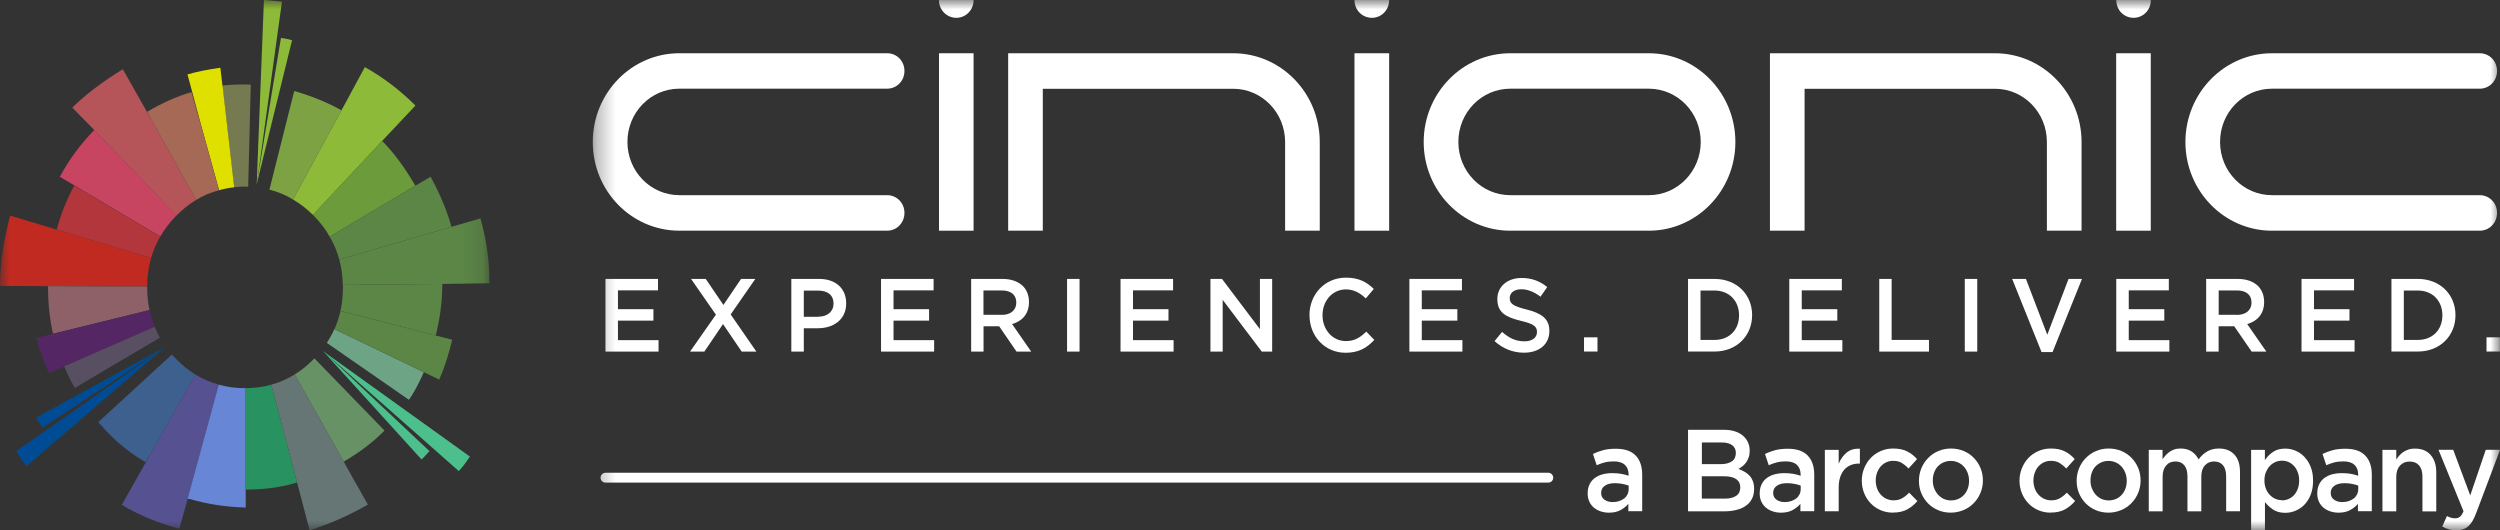 <svg width="132" height="28" viewBox="0 0 132 28" fill="none" xmlns="http://www.w3.org/2000/svg">
<rect x="0" y="0" width="132" height="28" fill="#333333" stroke="none"/>
<g clip-path="url(#clip0_9_773)">
<mask id="mask0_9_773" style="mask-type:luminance" maskUnits="userSpaceOnUse" x="31" y="0" width="101" height="28">
<path d="M31.298 0H131.999V28H31.298V0Z" fill="white"/>
</mask>
<g mask="url(#mask0_9_773)">
<path d="M31.298 7.498C31.298 4.91 33.346 2.811 35.87 2.811H46.838C47.351 2.811 47.755 3.221 47.755 3.747C47.755 4.273 47.351 4.682 46.838 4.682H35.87C34.352 4.682 33.128 5.937 33.128 7.494C33.128 9.05 34.355 10.305 35.87 10.305H46.838C47.351 10.305 47.755 10.715 47.755 11.241C47.755 11.766 47.351 12.18 46.838 12.18H35.87C33.346 12.18 31.298 10.085 31.298 7.498Z" fill="white"/>
<path d="M51.406 0C51.406 0.526 51.002 0.94 50.493 0.94C49.984 0.94 49.577 0.526 49.577 0" fill="white"/>
<path d="M51.405 2.812H49.58V12.181H51.405V2.812Z" fill="white"/>
<path d="M65.116 4.687H55.06V12.181H53.231V2.812H65.112C67.636 2.812 69.683 4.911 69.683 7.498V12.181H67.854V7.498C67.854 5.941 66.626 4.687 65.112 4.687" fill="white"/>
<path d="M73.347 0C73.347 0.526 72.947 0.94 72.434 0.94C71.921 0.94 71.517 0.526 71.517 0" fill="white"/>
<path d="M73.347 2.812H71.517V12.181H73.347V2.812Z" fill="white"/>
<path d="M79.743 12.181C77.223 12.181 75.171 10.082 75.171 7.498C75.171 4.915 77.219 2.812 79.743 2.812H87.056C89.58 2.812 91.628 4.911 91.628 7.498C91.628 10.086 89.58 12.181 87.056 12.181H79.743ZM79.743 4.683C78.229 4.683 77.001 5.937 77.001 7.494C77.001 9.051 78.229 10.305 79.743 10.305H87.056C88.575 10.305 89.799 9.047 89.799 7.494C89.799 5.941 88.575 4.683 87.056 4.683H79.743Z" fill="white"/>
<path d="M105.334 4.687H95.282V12.181H93.453V2.812H105.334C107.857 2.812 109.906 4.911 109.906 7.498V12.181H108.076V7.498C108.076 5.941 106.853 4.687 105.334 4.687Z" fill="white"/>
<path d="M113.565 0C113.565 0.526 113.165 0.94 112.652 0.94C112.139 0.94 111.739 0.526 111.739 0" fill="white"/>
<path d="M113.56 2.812H111.734V12.181H113.56V2.812Z" fill="white"/>
<path d="M119.961 12.181C117.438 12.181 115.39 10.082 115.39 7.498C115.39 4.915 117.438 2.812 119.961 2.812H130.929C131.438 2.812 131.843 3.221 131.843 3.747C131.843 4.273 131.438 4.683 130.929 4.683H119.961C118.443 4.683 117.219 5.937 117.219 7.494C117.219 9.051 118.443 10.305 119.961 10.305H130.929C131.438 10.305 131.843 10.715 131.843 11.241C131.843 11.767 131.438 12.181 130.929 12.181H119.961Z" fill="white"/>
<path d="M31.969 14.727H34.743V15.331H32.627V16.325H34.501V16.929H32.627V17.96H34.771V18.564H31.969V14.727Z" fill="white"/>
<path d="M37.8 16.614L36.487 14.727H37.263L38.196 16.101L39.128 14.727H39.88L38.579 16.602L39.936 18.564H39.161L38.175 17.111L37.19 18.564H36.435L37.8 16.614Z" fill="white"/>
<path d="M41.782 14.727H43.256C44.129 14.727 44.678 15.236 44.678 16.01V16.022C44.678 16.884 44.003 17.331 43.184 17.331H42.441V18.564H41.782V14.731V14.727ZM43.204 16.722C43.701 16.722 44.011 16.436 44.011 16.039V16.031C44.011 15.579 43.697 15.344 43.204 15.344H42.441V16.726H43.204V16.722Z" fill="white"/>
<path d="M46.519 14.727H49.294V15.331H47.178V16.325H49.056V16.929H47.178V17.96H49.322V18.564H46.519V14.727Z" fill="white"/>
<path d="M51.273 14.727H52.937C53.409 14.727 53.777 14.871 54.019 15.112C54.217 15.319 54.33 15.604 54.33 15.94V15.952C54.33 16.581 53.963 16.962 53.438 17.111L54.447 18.564H53.672L52.755 17.227H51.931V18.564H51.277V14.727H51.273ZM52.892 16.627C53.361 16.627 53.66 16.374 53.66 15.985V15.973C53.66 15.559 53.373 15.335 52.884 15.335H51.927V16.623H52.892V16.627Z" fill="white"/>
<path d="M57 14.727H56.341V18.564H57V14.727Z" fill="white"/>
<path d="M59.164 14.727H61.938V15.331H59.822V16.325H61.696V16.929H59.822V17.96H61.966V18.564H59.164V14.727Z" fill="white"/>
<path d="M63.911 14.727H64.521L66.524 17.38V14.727H67.17V18.564H66.621L64.557 15.832V18.564H63.911V14.727Z" fill="white"/>
<path d="M69.139 16.656V16.643C69.139 15.554 69.934 14.66 71.069 14.66C71.76 14.66 72.175 14.904 72.535 15.256L72.115 15.757C71.812 15.472 71.493 15.281 71.065 15.281C70.35 15.281 69.829 15.886 69.829 16.635V16.648C69.829 17.397 70.346 18.009 71.065 18.009C71.525 18.009 71.82 17.819 72.139 17.509L72.563 17.947C72.171 18.366 71.743 18.626 71.045 18.626C69.954 18.626 69.143 17.753 69.143 16.656" fill="white"/>
<path d="M74.416 14.727H77.191V15.331H75.07V16.325H76.948V16.929H75.07V17.96H77.215V18.564H74.416V14.727Z" fill="white"/>
<path d="M78.915 18.006L79.31 17.525C79.67 17.844 80.025 18.022 80.49 18.022C80.893 18.022 81.152 17.832 81.152 17.538V17.525C81.152 17.252 81.002 17.103 80.308 16.942C79.508 16.747 79.06 16.503 79.06 15.799V15.786C79.06 15.128 79.593 14.677 80.336 14.677C80.885 14.677 81.313 14.847 81.693 15.157L81.338 15.666C81.002 15.41 80.667 15.273 80.324 15.273C79.936 15.273 79.714 15.476 79.714 15.728V15.737C79.714 16.035 79.888 16.163 80.603 16.341C81.394 16.54 81.806 16.83 81.806 17.463V17.476C81.806 18.192 81.257 18.622 80.469 18.622C79.9 18.622 79.359 18.419 78.911 18.01" fill="white"/>
<path d="M84.347 17.811H83.636V18.561H84.347V17.811Z" fill="white"/>
<path d="M89.128 14.727H90.526C91.701 14.727 92.512 15.555 92.512 16.631V16.644C92.512 17.724 91.701 18.561 90.526 18.561H89.128V14.723V14.727ZM90.526 17.948C91.313 17.948 91.822 17.405 91.822 16.656V16.644C91.822 15.894 91.309 15.34 90.526 15.34H89.787V17.948H90.526Z" fill="white"/>
<path d="M94.474 14.727H97.249V15.331H95.132V16.325H97.01V16.929H95.132V17.96H97.277V18.564H94.474V14.727Z" fill="white"/>
<path d="M99.225 14.727H99.878V17.948H101.85V18.564H99.225V14.727Z" fill="white"/>
<path d="M104.399 14.727H103.74V18.564H104.399V14.727Z" fill="white"/>
<path d="M106.242 14.727H106.97L108.096 17.674L109.219 14.727H109.929L108.375 18.589H107.793L106.242 14.727Z" fill="white"/>
<path d="M111.739 14.727H114.514V15.331H112.398V16.325H114.275V16.929H112.398V17.96H114.542V18.564H111.739V14.727Z" fill="white"/>
<path d="M116.489 14.727H118.156C118.625 14.727 118.997 14.871 119.235 15.112C119.433 15.319 119.546 15.604 119.546 15.94V15.952C119.546 16.581 119.174 16.962 118.653 17.111L119.663 18.564H118.887L117.967 17.227H117.143V18.564H116.485V14.727H116.489ZM118.108 16.627C118.58 16.627 118.88 16.374 118.88 15.985V15.973C118.88 15.559 118.589 15.335 118.104 15.335H117.147V16.623H118.108V16.627Z" fill="white"/>
<path d="M121.52 14.727H124.294V15.331H122.178V16.325H124.052V16.929H122.178V17.96H124.322V18.564H121.52V14.727Z" fill="white"/>
<path d="M126.268 14.727H127.662C128.837 14.727 129.649 15.555 129.649 16.631V16.644C129.649 17.724 128.841 18.561 127.662 18.561H126.268V14.723V14.727ZM127.662 17.948C128.445 17.948 128.958 17.405 128.958 16.656V16.644C128.958 15.894 128.445 15.34 127.662 15.34H126.922V17.948H127.662Z" fill="white"/>
<path d="M131.995 17.811H131.288V18.561H131.995V17.811Z" fill="white"/>
<path d="M31.969 25.222H81.75" stroke="white" stroke-width="0.52" stroke-miterlimit="10" stroke-linecap="round"/>
<path d="M85.977 26.998V26.601C85.868 26.733 85.731 26.841 85.566 26.932C85.4 27.023 85.194 27.069 84.956 27.069C84.802 27.069 84.661 27.048 84.523 27.002C84.386 26.957 84.269 26.895 84.168 26.812C84.067 26.729 83.982 26.626 83.922 26.497C83.861 26.373 83.829 26.228 83.829 26.062V26.05C83.829 25.868 83.861 25.715 83.926 25.578C83.99 25.446 84.079 25.334 84.192 25.247C84.305 25.16 84.443 25.094 84.6 25.048C84.758 25.007 84.927 24.982 85.113 24.982C85.299 24.982 85.469 24.994 85.602 25.019C85.735 25.044 85.864 25.077 85.99 25.119V25.056C85.99 24.833 85.921 24.659 85.788 24.539C85.654 24.419 85.46 24.361 85.21 24.361C85.028 24.361 84.871 24.378 84.73 24.415C84.588 24.452 84.447 24.502 84.305 24.564L84.108 23.968C84.285 23.885 84.463 23.819 84.649 23.769C84.835 23.719 85.053 23.694 85.315 23.694C85.788 23.694 86.135 23.814 86.365 24.055C86.595 24.295 86.708 24.63 86.708 25.065V26.99H85.99L85.977 26.998ZM85.994 25.64C85.901 25.603 85.792 25.574 85.666 25.549C85.541 25.524 85.408 25.512 85.267 25.512C85.04 25.512 84.863 25.557 84.734 25.648C84.604 25.74 84.54 25.864 84.54 26.017V26.029C84.54 26.187 84.6 26.303 84.717 26.385C84.835 26.468 84.98 26.51 85.153 26.51C85.275 26.51 85.384 26.493 85.485 26.46C85.586 26.427 85.674 26.381 85.751 26.323C85.828 26.265 85.885 26.191 85.929 26.108C85.969 26.025 85.994 25.93 85.994 25.826V25.64Z" fill="white"/>
<path d="M89.128 22.692H91.006C91.491 22.692 91.854 22.821 92.1 23.073C92.286 23.268 92.383 23.504 92.383 23.785V23.798C92.383 23.93 92.367 24.046 92.331 24.146C92.298 24.245 92.254 24.336 92.201 24.41C92.149 24.485 92.084 24.551 92.012 24.609C91.939 24.667 91.862 24.717 91.79 24.758C91.911 24.804 92.024 24.858 92.125 24.916C92.226 24.974 92.314 25.044 92.387 25.127C92.46 25.21 92.516 25.305 92.557 25.417C92.597 25.528 92.617 25.657 92.617 25.806V25.818C92.617 26.013 92.581 26.183 92.508 26.327C92.436 26.477 92.331 26.597 92.193 26.696C92.056 26.795 91.895 26.87 91.701 26.919C91.511 26.969 91.297 26.998 91.067 26.998H89.128V22.697V22.692ZM90.865 24.506C91.103 24.506 91.297 24.456 91.438 24.361C91.584 24.266 91.652 24.117 91.652 23.922V23.91C91.652 23.736 91.588 23.603 91.462 23.508C91.337 23.413 91.156 23.363 90.917 23.363H89.859V24.506H90.865ZM91.079 26.327C91.329 26.327 91.527 26.278 91.672 26.178C91.818 26.079 91.886 25.934 91.886 25.735V25.723C91.886 25.537 91.814 25.396 91.672 25.297C91.531 25.197 91.313 25.148 91.022 25.148H89.855V26.327H91.075H91.079Z" fill="white"/>
<path d="M95.061 26.998V26.601C94.952 26.733 94.814 26.841 94.649 26.932C94.483 27.023 94.277 27.069 94.039 27.069C93.885 27.069 93.744 27.048 93.607 27.002C93.47 26.957 93.353 26.895 93.251 26.812C93.15 26.729 93.066 26.626 93.005 26.497C92.945 26.373 92.912 26.228 92.912 26.062V26.05C92.912 25.868 92.945 25.715 93.009 25.578C93.074 25.446 93.163 25.334 93.276 25.247C93.389 25.16 93.526 25.094 93.684 25.048C93.841 25.007 94.011 24.982 94.196 24.982C94.382 24.982 94.552 24.994 94.685 25.019C94.818 25.044 94.948 25.077 95.073 25.119V25.056C95.073 24.833 95.004 24.659 94.871 24.539C94.738 24.419 94.544 24.361 94.293 24.361C94.112 24.361 93.954 24.378 93.813 24.415C93.671 24.452 93.53 24.502 93.389 24.564L93.191 23.968C93.369 23.885 93.546 23.819 93.732 23.769C93.918 23.719 94.136 23.694 94.398 23.694C94.871 23.694 95.218 23.814 95.448 24.055C95.679 24.295 95.792 24.63 95.792 25.065V26.99H95.073L95.061 26.998ZM95.077 25.64C94.984 25.603 94.875 25.574 94.75 25.549C94.625 25.524 94.491 25.512 94.35 25.512C94.124 25.512 93.946 25.557 93.817 25.648C93.688 25.74 93.623 25.864 93.623 26.017V26.029C93.623 26.187 93.684 26.303 93.801 26.385C93.918 26.468 94.063 26.51 94.237 26.51C94.358 26.51 94.467 26.493 94.568 26.46C94.669 26.427 94.758 26.381 94.835 26.323C94.911 26.265 94.968 26.191 95.012 26.108C95.053 26.025 95.077 25.93 95.077 25.826V25.64Z" fill="white"/>
<path d="M96.352 23.752H97.083V24.485C97.184 24.241 97.325 24.042 97.507 23.893C97.693 23.744 97.923 23.677 98.202 23.69V24.477H98.161C98 24.477 97.854 24.501 97.725 24.555C97.592 24.609 97.479 24.688 97.382 24.795C97.285 24.903 97.212 25.035 97.16 25.197C97.107 25.358 97.083 25.545 97.083 25.76V26.994H96.352V23.748V23.752Z" fill="white"/>
<path d="M99.947 27.068C99.713 27.068 99.495 27.023 99.293 26.936C99.091 26.849 98.917 26.729 98.772 26.576C98.626 26.422 98.509 26.244 98.428 26.042C98.348 25.839 98.303 25.619 98.303 25.392V25.379C98.303 25.151 98.344 24.932 98.428 24.725C98.513 24.518 98.626 24.336 98.772 24.183C98.917 24.029 99.095 23.905 99.297 23.818C99.499 23.727 99.717 23.682 99.955 23.682C100.253 23.682 100.504 23.731 100.702 23.835C100.9 23.938 101.073 24.071 101.219 24.241L100.771 24.738C100.658 24.617 100.541 24.522 100.415 24.443C100.29 24.365 100.132 24.332 99.951 24.332C99.817 24.332 99.696 24.361 99.583 24.415C99.47 24.468 99.378 24.543 99.297 24.634C99.216 24.725 99.155 24.837 99.107 24.965C99.062 25.093 99.038 25.226 99.038 25.363V25.375C99.038 25.52 99.062 25.652 99.107 25.781C99.151 25.909 99.216 26.017 99.301 26.112C99.385 26.207 99.487 26.282 99.6 26.335C99.717 26.389 99.842 26.418 99.983 26.418C100.157 26.418 100.307 26.381 100.436 26.307C100.564 26.232 100.69 26.133 100.803 26.013L101.239 26.456C101.082 26.638 100.904 26.783 100.706 26.894C100.504 27.006 100.253 27.064 99.942 27.064L99.947 27.068Z" fill="white"/>
<path d="M103 27.068C102.762 27.068 102.536 27.023 102.33 26.936C102.124 26.849 101.946 26.729 101.797 26.576C101.648 26.422 101.531 26.244 101.446 26.042C101.361 25.839 101.32 25.619 101.32 25.392V25.379C101.32 25.147 101.365 24.928 101.45 24.721C101.535 24.518 101.656 24.336 101.805 24.183C101.954 24.029 102.132 23.905 102.338 23.818C102.544 23.727 102.77 23.682 103.012 23.682C103.255 23.682 103.481 23.727 103.687 23.814C103.893 23.901 104.071 24.021 104.22 24.178C104.369 24.332 104.487 24.51 104.571 24.713C104.656 24.916 104.697 25.135 104.697 25.367V25.379C104.697 25.607 104.652 25.826 104.567 26.029C104.483 26.236 104.362 26.414 104.212 26.567C104.062 26.721 103.885 26.845 103.675 26.932C103.465 27.019 103.242 27.068 102.996 27.068H103ZM103.012 26.422C103.158 26.422 103.291 26.393 103.408 26.34C103.526 26.286 103.626 26.211 103.711 26.116C103.796 26.021 103.857 25.913 103.901 25.789C103.945 25.665 103.966 25.532 103.966 25.392V25.379C103.966 25.234 103.941 25.102 103.893 24.973C103.845 24.845 103.78 24.738 103.695 24.642C103.611 24.547 103.509 24.472 103.392 24.419C103.275 24.365 103.146 24.336 103 24.336C102.855 24.336 102.726 24.365 102.609 24.419C102.492 24.472 102.391 24.547 102.306 24.638C102.221 24.729 102.161 24.841 102.116 24.969C102.071 25.098 102.052 25.23 102.052 25.367V25.379C102.052 25.524 102.076 25.657 102.124 25.781C102.173 25.905 102.238 26.017 102.322 26.112C102.407 26.207 102.508 26.286 102.625 26.34C102.742 26.393 102.871 26.422 103.008 26.422H103.012Z" fill="white"/>
<path d="M108.273 27.068C108.039 27.068 107.821 27.023 107.619 26.936C107.417 26.849 107.243 26.729 107.098 26.576C106.953 26.422 106.836 26.244 106.755 26.042C106.674 25.839 106.63 25.619 106.63 25.392V25.379C106.63 25.151 106.67 24.932 106.755 24.725C106.84 24.518 106.953 24.336 107.098 24.183C107.243 24.029 107.421 23.905 107.623 23.818C107.825 23.727 108.043 23.682 108.282 23.682C108.58 23.682 108.831 23.731 109.029 23.835C109.226 23.938 109.4 24.071 109.545 24.241L109.097 24.738C108.984 24.617 108.867 24.522 108.742 24.443C108.616 24.365 108.459 24.332 108.278 24.332C108.144 24.332 108.023 24.361 107.91 24.415C107.796 24.468 107.704 24.543 107.623 24.634C107.542 24.725 107.481 24.837 107.433 24.965C107.389 25.093 107.364 25.226 107.364 25.363V25.375C107.364 25.52 107.389 25.652 107.433 25.781C107.477 25.909 107.542 26.017 107.627 26.112C107.712 26.207 107.813 26.282 107.926 26.335C108.043 26.389 108.168 26.418 108.31 26.418C108.483 26.418 108.633 26.381 108.762 26.307C108.891 26.232 109.016 26.133 109.129 26.013L109.566 26.456C109.408 26.638 109.23 26.783 109.033 26.894C108.831 27.006 108.58 27.064 108.269 27.064L108.273 27.068Z" fill="white"/>
<path d="M111.327 27.068C111.089 27.068 110.862 27.023 110.656 26.936C110.45 26.849 110.273 26.729 110.123 26.576C109.973 26.422 109.856 26.244 109.772 26.042C109.687 25.839 109.647 25.619 109.647 25.392V25.379C109.647 25.147 109.691 24.928 109.776 24.721C109.861 24.518 109.982 24.336 110.131 24.183C110.281 24.029 110.459 23.905 110.664 23.818C110.87 23.727 111.096 23.682 111.339 23.682C111.581 23.682 111.807 23.727 112.013 23.814C112.219 23.901 112.397 24.021 112.546 24.178C112.696 24.332 112.813 24.51 112.898 24.713C112.982 24.916 113.023 25.135 113.023 25.367V25.379C113.023 25.607 112.978 25.826 112.894 26.029C112.809 26.236 112.688 26.414 112.538 26.567C112.389 26.721 112.211 26.845 112.001 26.932C111.791 27.019 111.569 27.068 111.323 27.068H111.327ZM111.339 26.422C111.484 26.422 111.617 26.393 111.734 26.34C111.851 26.286 111.953 26.211 112.037 26.116C112.122 26.021 112.183 25.913 112.227 25.789C112.272 25.665 112.292 25.532 112.292 25.392V25.379C112.292 25.234 112.268 25.102 112.219 24.973C112.171 24.845 112.106 24.738 112.022 24.642C111.936 24.547 111.836 24.472 111.718 24.419C111.601 24.365 111.472 24.336 111.327 24.336C111.181 24.336 111.052 24.365 110.935 24.419C110.818 24.472 110.717 24.547 110.632 24.638C110.547 24.729 110.486 24.841 110.442 24.969C110.398 25.098 110.378 25.23 110.378 25.367V25.379C110.378 25.524 110.402 25.657 110.45 25.781C110.499 25.905 110.563 26.017 110.648 26.112C110.733 26.207 110.834 26.286 110.951 26.34C111.068 26.393 111.198 26.422 111.335 26.422H111.339Z" fill="white"/>
<path d="M113.451 23.752H114.182V24.249C114.234 24.174 114.29 24.104 114.347 24.038C114.407 23.971 114.476 23.914 114.553 23.856C114.63 23.802 114.718 23.76 114.816 23.727C114.912 23.694 115.021 23.682 115.142 23.682C115.369 23.682 115.563 23.735 115.72 23.839C115.878 23.947 115.999 24.083 116.083 24.257C116.213 24.083 116.362 23.942 116.536 23.839C116.709 23.735 116.92 23.682 117.158 23.682C117.505 23.682 117.78 23.789 117.978 24.005C118.176 24.22 118.272 24.526 118.272 24.924V26.994H117.541V25.156C117.541 24.899 117.485 24.7 117.376 24.568C117.267 24.435 117.105 24.365 116.903 24.365C116.701 24.365 116.544 24.435 116.419 24.572C116.294 24.708 116.229 24.907 116.229 25.172V26.998H115.498V25.151C115.498 24.899 115.442 24.704 115.332 24.568C115.219 24.431 115.062 24.365 114.86 24.365C114.658 24.365 114.493 24.435 114.371 24.58C114.246 24.725 114.186 24.92 114.186 25.176V26.998H113.455V23.752H113.451Z" fill="white"/>
<path d="M118.855 23.752H119.586V24.295C119.703 24.121 119.844 23.976 120.018 23.86C120.188 23.744 120.402 23.686 120.66 23.686C120.846 23.686 121.028 23.723 121.205 23.798C121.379 23.872 121.537 23.98 121.674 24.125C121.811 24.27 121.924 24.444 122.005 24.655C122.09 24.866 122.13 25.102 122.13 25.375V25.388C122.13 25.657 122.09 25.897 122.009 26.108C121.928 26.319 121.819 26.493 121.682 26.638C121.545 26.783 121.387 26.89 121.209 26.965C121.032 27.04 120.85 27.077 120.66 27.077C120.402 27.077 120.184 27.019 120.014 26.903C119.844 26.787 119.699 26.654 119.59 26.506V27.992H118.859V23.761L118.855 23.752ZM120.491 26.419C120.616 26.419 120.733 26.394 120.842 26.344C120.951 26.294 121.048 26.228 121.128 26.137C121.209 26.05 121.274 25.938 121.322 25.81C121.371 25.682 121.395 25.537 121.395 25.375V25.363C121.395 25.206 121.371 25.065 121.322 24.936C121.274 24.808 121.209 24.696 121.128 24.609C121.048 24.518 120.951 24.448 120.842 24.398C120.733 24.348 120.616 24.324 120.491 24.324C120.366 24.324 120.249 24.348 120.135 24.398C120.022 24.448 119.925 24.518 119.84 24.609C119.755 24.7 119.691 24.812 119.638 24.936C119.586 25.061 119.562 25.206 119.562 25.359V25.371C119.562 25.528 119.586 25.669 119.638 25.797C119.687 25.926 119.755 26.038 119.84 26.125C119.925 26.216 120.022 26.286 120.135 26.336C120.249 26.385 120.366 26.41 120.491 26.41V26.419Z" fill="white"/>
<path d="M124.499 26.998V26.601C124.39 26.733 124.253 26.841 124.088 26.932C123.922 27.023 123.716 27.069 123.478 27.069C123.324 27.069 123.183 27.048 123.046 27.002C122.908 26.957 122.791 26.895 122.69 26.812C122.589 26.729 122.504 26.626 122.444 26.497C122.383 26.373 122.351 26.228 122.351 26.062V26.05C122.351 25.868 122.383 25.715 122.448 25.578C122.512 25.446 122.602 25.334 122.714 25.247C122.827 25.16 122.965 25.094 123.122 25.048C123.28 25.007 123.449 24.982 123.635 24.982C123.821 24.982 123.99 24.994 124.124 25.019C124.257 25.044 124.386 25.077 124.511 25.119V25.056C124.511 24.833 124.443 24.659 124.309 24.539C124.177 24.419 123.983 24.361 123.732 24.361C123.551 24.361 123.393 24.378 123.251 24.415C123.11 24.452 122.969 24.502 122.827 24.564L122.629 23.968C122.807 23.885 122.985 23.819 123.171 23.769C123.357 23.719 123.575 23.694 123.837 23.694C124.309 23.694 124.657 23.814 124.887 24.055C125.117 24.295 125.231 24.63 125.231 25.065V26.99H124.511L124.499 26.998ZM124.516 25.64C124.423 25.603 124.313 25.574 124.188 25.549C124.063 25.524 123.93 25.512 123.789 25.512C123.562 25.512 123.385 25.557 123.255 25.648C123.126 25.74 123.062 25.864 123.062 26.017V26.029C123.062 26.187 123.122 26.303 123.24 26.385C123.357 26.468 123.502 26.51 123.676 26.51C123.797 26.51 123.906 26.493 124.007 26.46C124.108 26.427 124.196 26.381 124.273 26.323C124.35 26.265 124.407 26.191 124.451 26.108C124.491 26.025 124.516 25.93 124.516 25.826V25.64Z" fill="white"/>
<path d="M125.793 23.752H126.523V24.262C126.576 24.183 126.632 24.108 126.693 24.042C126.753 23.972 126.826 23.914 126.907 23.86C126.987 23.806 127.076 23.765 127.177 23.732C127.279 23.698 127.387 23.686 127.509 23.686C127.868 23.686 128.143 23.798 128.341 24.026C128.535 24.249 128.635 24.555 128.635 24.936V27.002H127.905V25.164C127.905 24.912 127.848 24.717 127.73 24.576C127.613 24.439 127.448 24.369 127.234 24.369C127.02 24.369 126.855 24.439 126.721 24.58C126.592 24.721 126.523 24.92 126.523 25.172V26.998H125.793V23.752Z" fill="white"/>
<path d="M129.698 28C129.545 28 129.412 27.983 129.294 27.946C129.177 27.913 129.06 27.863 128.951 27.801L129.198 27.247C129.266 27.284 129.335 27.313 129.404 27.333C129.472 27.354 129.545 27.367 129.621 27.367C129.726 27.367 129.811 27.342 129.88 27.288C129.949 27.234 130.013 27.135 130.074 26.994L128.753 23.748H129.529L130.429 26.158L131.249 23.748H132.004L130.744 27.085C130.679 27.255 130.615 27.395 130.546 27.512C130.477 27.627 130.401 27.718 130.32 27.793C130.235 27.863 130.143 27.917 130.045 27.95C129.945 27.983 129.832 28 129.702 28H129.698Z" fill="white"/>
</g>
<g clip-path="url(#clip1_9_773)">
<mask id="mask1_9_773" style="mask-type:luminance" maskUnits="userSpaceOnUse" x="0" y="0" width="26" height="28">
<path d="M0 0H25.856V28H0V0Z" fill="white"/>
</mask>
<g mask="url(#mask1_9_773)">
<path d="M3.814 5.682L3.899 5.763C3.989 5.856 4.079 5.948 4.169 6.041L4.983 6.868L9.316 11.38C9.65 11.042 9.994 10.776 10.359 10.553L8.036 6.395L7.988 6.308C7.909 6.172 7.84 6.041 7.761 5.91C7.719 5.829 7.676 5.763 7.634 5.687L6.486 3.657C5.422 4.305 4.534 4.98 3.814 5.682Z" fill="#B65559"/>
<path d="M4.984 6.863C4.984 6.863 4.979 6.868 4.973 6.874C4.27 7.587 3.661 8.403 3.159 9.334L4.354 10.046L8.465 12.485C8.687 12.098 8.963 11.744 9.285 11.412C9.301 11.402 9.306 11.38 9.322 11.374L4.984 6.863Z" fill="#C74560"/>
<path d="M4.348 10.052L3.915 9.812C3.523 10.531 3.211 11.298 2.994 12.125L7.978 13.622C8.094 13.225 8.253 12.844 8.459 12.49L4.348 10.052Z" fill="#B2363C"/>
<path d="M2.534 15.108L0 15.097C0 14.025 0.159 12.887 0.46 11.69C0.46 11.69 0.492 11.587 0.54 11.385L2.995 12.125L7.978 13.622C7.846 14.095 7.772 14.601 7.772 15.129C6.978 15.129 6.18 15.124 5.381 15.124L3.291 15.113H2.529" fill="#C12A21"/>
<path d="M3.297 15.107H2.535C2.535 15.995 2.62 16.833 2.799 17.622L7.894 16.37C7.81 15.989 7.773 15.592 7.773 15.178V15.129C6.974 15.129 6.18 15.124 5.381 15.124L3.291 15.113L3.297 15.107Z" fill="#8D6167"/>
<path d="M2.799 17.622H2.826L1.926 17.84C2.09 18.476 2.312 19.091 2.593 19.701L3.439 19.331L8.169 17.257C8.053 16.974 7.958 16.68 7.899 16.37L2.804 17.622H2.799Z" fill="#552664"/>
<path d="M3.434 19.325L3.391 19.341C3.571 19.788 3.767 20.163 3.952 20.479L8.444 17.828C8.343 17.643 8.243 17.447 8.169 17.252L3.439 19.325H3.434Z" fill="#594F62"/>
<path d="M11.745 4.523L12.358 9.883C12.543 9.867 12.739 9.851 12.94 9.851C12.998 9.851 13.046 9.851 13.104 9.856L13.242 4.468C12.745 4.447 12.247 4.463 11.745 4.517" fill="#767A51"/>
<path d="M11.746 4.523L11.635 3.576C10.948 3.674 10.376 3.788 9.9 3.929L10.625 6.634L10.614 6.596L11.519 9.861L11.561 10.014V10.046C11.826 9.97 12.085 9.921 12.365 9.889L11.752 4.528L11.746 4.523Z" fill="#DFDF00"/>
<path d="M7.771 5.899L8.036 6.394L10.358 10.552C10.734 10.324 11.136 10.155 11.559 10.046L11.512 9.867L10.607 6.601L10.11 4.865C9.364 5.077 8.575 5.426 7.766 5.905" fill="#A66956"/>
<path d="M1.926 22.041C1.979 22.171 2.09 22.345 2.239 22.585L8.693 18.334L1.921 22.041H1.926Z" fill="#004C94"/>
<path d="M0.857 23.82C1.026 24.114 1.2 24.37 1.396 24.615L8.697 18.334L0.857 23.82Z" fill="#004C94"/>
<path d="M5.185 22.297C5.296 22.395 5.439 22.558 5.629 22.781C6.312 23.483 7.005 24.022 7.687 24.397L8.026 23.826L10.317 19.777C9.952 19.548 9.597 19.271 9.28 18.933C9.206 18.868 9.142 18.792 9.074 18.721L5.18 22.297H5.185Z" fill="#3E608F"/>
<path d="M11.55 20.31C11.116 20.19 10.703 20.011 10.317 19.777L8.026 23.826L6.433 26.656C7.306 27.184 8.317 27.608 9.47 27.918L9.931 26.258L11.555 20.31H11.55Z" fill="#565291"/>
<path d="M16.587 18.933C16.269 19.265 15.925 19.548 15.56 19.771L18.147 24.375C18.978 23.891 19.698 23.352 20.301 22.732L16.602 18.922C16.602 18.922 16.592 18.928 16.587 18.933Z" fill="#669265"/>
<path d="M12.968 20.495H12.936C12.444 20.495 11.984 20.435 11.55 20.31L9.926 26.258V26.237L9.91 26.329C9.947 26.351 9.984 26.351 10.031 26.351C10.979 26.628 11.963 26.77 12.973 26.797V20.506L12.968 20.495Z" fill="#6886D6"/>
<path d="M14.327 20.31C13.898 20.435 13.449 20.49 12.967 20.495V25.85C13.978 25.85 14.877 25.725 15.687 25.475L14.322 20.305L14.327 20.31Z" fill="#299261"/>
<path d="M15.561 19.771C15.169 20.011 14.757 20.196 14.323 20.31L15.688 25.48L16.349 28C17.423 27.657 18.439 27.211 19.396 26.656L19.423 26.645L18.777 25.497H18.772L18.153 24.381L15.566 19.777L15.561 19.771Z" fill="#667674"/>
<path d="M20.179 7.44L21.936 5.573C21.11 4.751 20.216 4.076 19.264 3.543L18.031 5.823L15.47 10.536C15.846 10.754 16.195 11.021 16.523 11.347L20.047 7.581L20.174 7.44H20.179Z" fill="#8DBA38"/>
<path d="M20.179 7.439L20.047 7.576L16.523 11.341C16.523 11.341 16.566 11.385 16.587 11.412C16.92 11.75 17.19 12.109 17.407 12.495L21.846 9.856L21.93 9.807C21.359 8.827 20.777 8.038 20.174 7.439" fill="#6B9B3B"/>
<path d="M18.03 5.823C17.295 5.415 16.485 5.083 15.612 4.827L15.533 4.811L14.226 10.013C14.665 10.122 15.083 10.296 15.475 10.536L18.036 5.823H18.03Z" fill="#7DA244"/>
<path d="M22.734 9.333L21.845 9.856L17.406 12.495C17.629 12.876 17.798 13.279 17.914 13.709L23.771 11.994L23.835 11.973C23.618 11.167 23.253 10.286 22.734 9.328" fill="#5B8646"/>
<path d="M23.834 11.978L23.77 11.994L17.914 13.709C18.03 14.133 18.094 14.579 18.099 15.042L23.347 14.993L25.85 14.955C25.85 13.801 25.686 12.658 25.368 11.532L23.829 11.978H23.834Z" fill="#5B8646"/>
<path d="M18.106 15.178C18.106 15.608 18.063 16.027 17.979 16.419L23.005 17.714C23.232 16.821 23.354 15.912 23.354 14.993L18.106 15.042V15.172V15.178Z" fill="#5B8646"/>
<path d="M17.655 17.372C17.544 17.627 17.407 17.867 17.259 18.106L21.592 21.11C21.819 20.789 22.089 20.305 22.38 19.652L17.655 17.377V17.372Z" fill="#6EA486"/>
<path d="M23.872 17.937L23.005 17.714L17.978 16.419C17.899 16.751 17.799 17.072 17.661 17.377L22.386 19.652L23.19 20.044C23.465 19.423 23.692 18.721 23.878 17.937" fill="#5B8646"/>
<path d="M15.422 2.122C15.306 2.084 15.11 2.041 14.835 2.002L13.549 9.741L15.422 2.122Z" fill="#8DBA38"/>
<path d="M14.887 0.087C14.327 0.033 14.009 0 13.935 0L13.554 9.747L14.887 0.087Z" fill="#8DBA38"/>
<path d="M22.258 24.261C22.316 24.212 22.459 24.059 22.676 23.82L17.052 18.53L22.258 24.261Z" fill="#4CBF8C"/>
<path d="M24.226 24.871C24.369 24.724 24.57 24.468 24.814 24.109L17.052 18.536L24.226 24.876V24.871Z" fill="#4CBF8C"/>
</g>
</g>
</g>
<defs>
<clipPath id="clip0_9_773">
<rect width="132" height="28" fill="white"/>
</clipPath>
<clipPath id="clip1_9_773">
<rect width="25.856" height="28" fill="white"/>
</clipPath>
</defs>
</svg>
